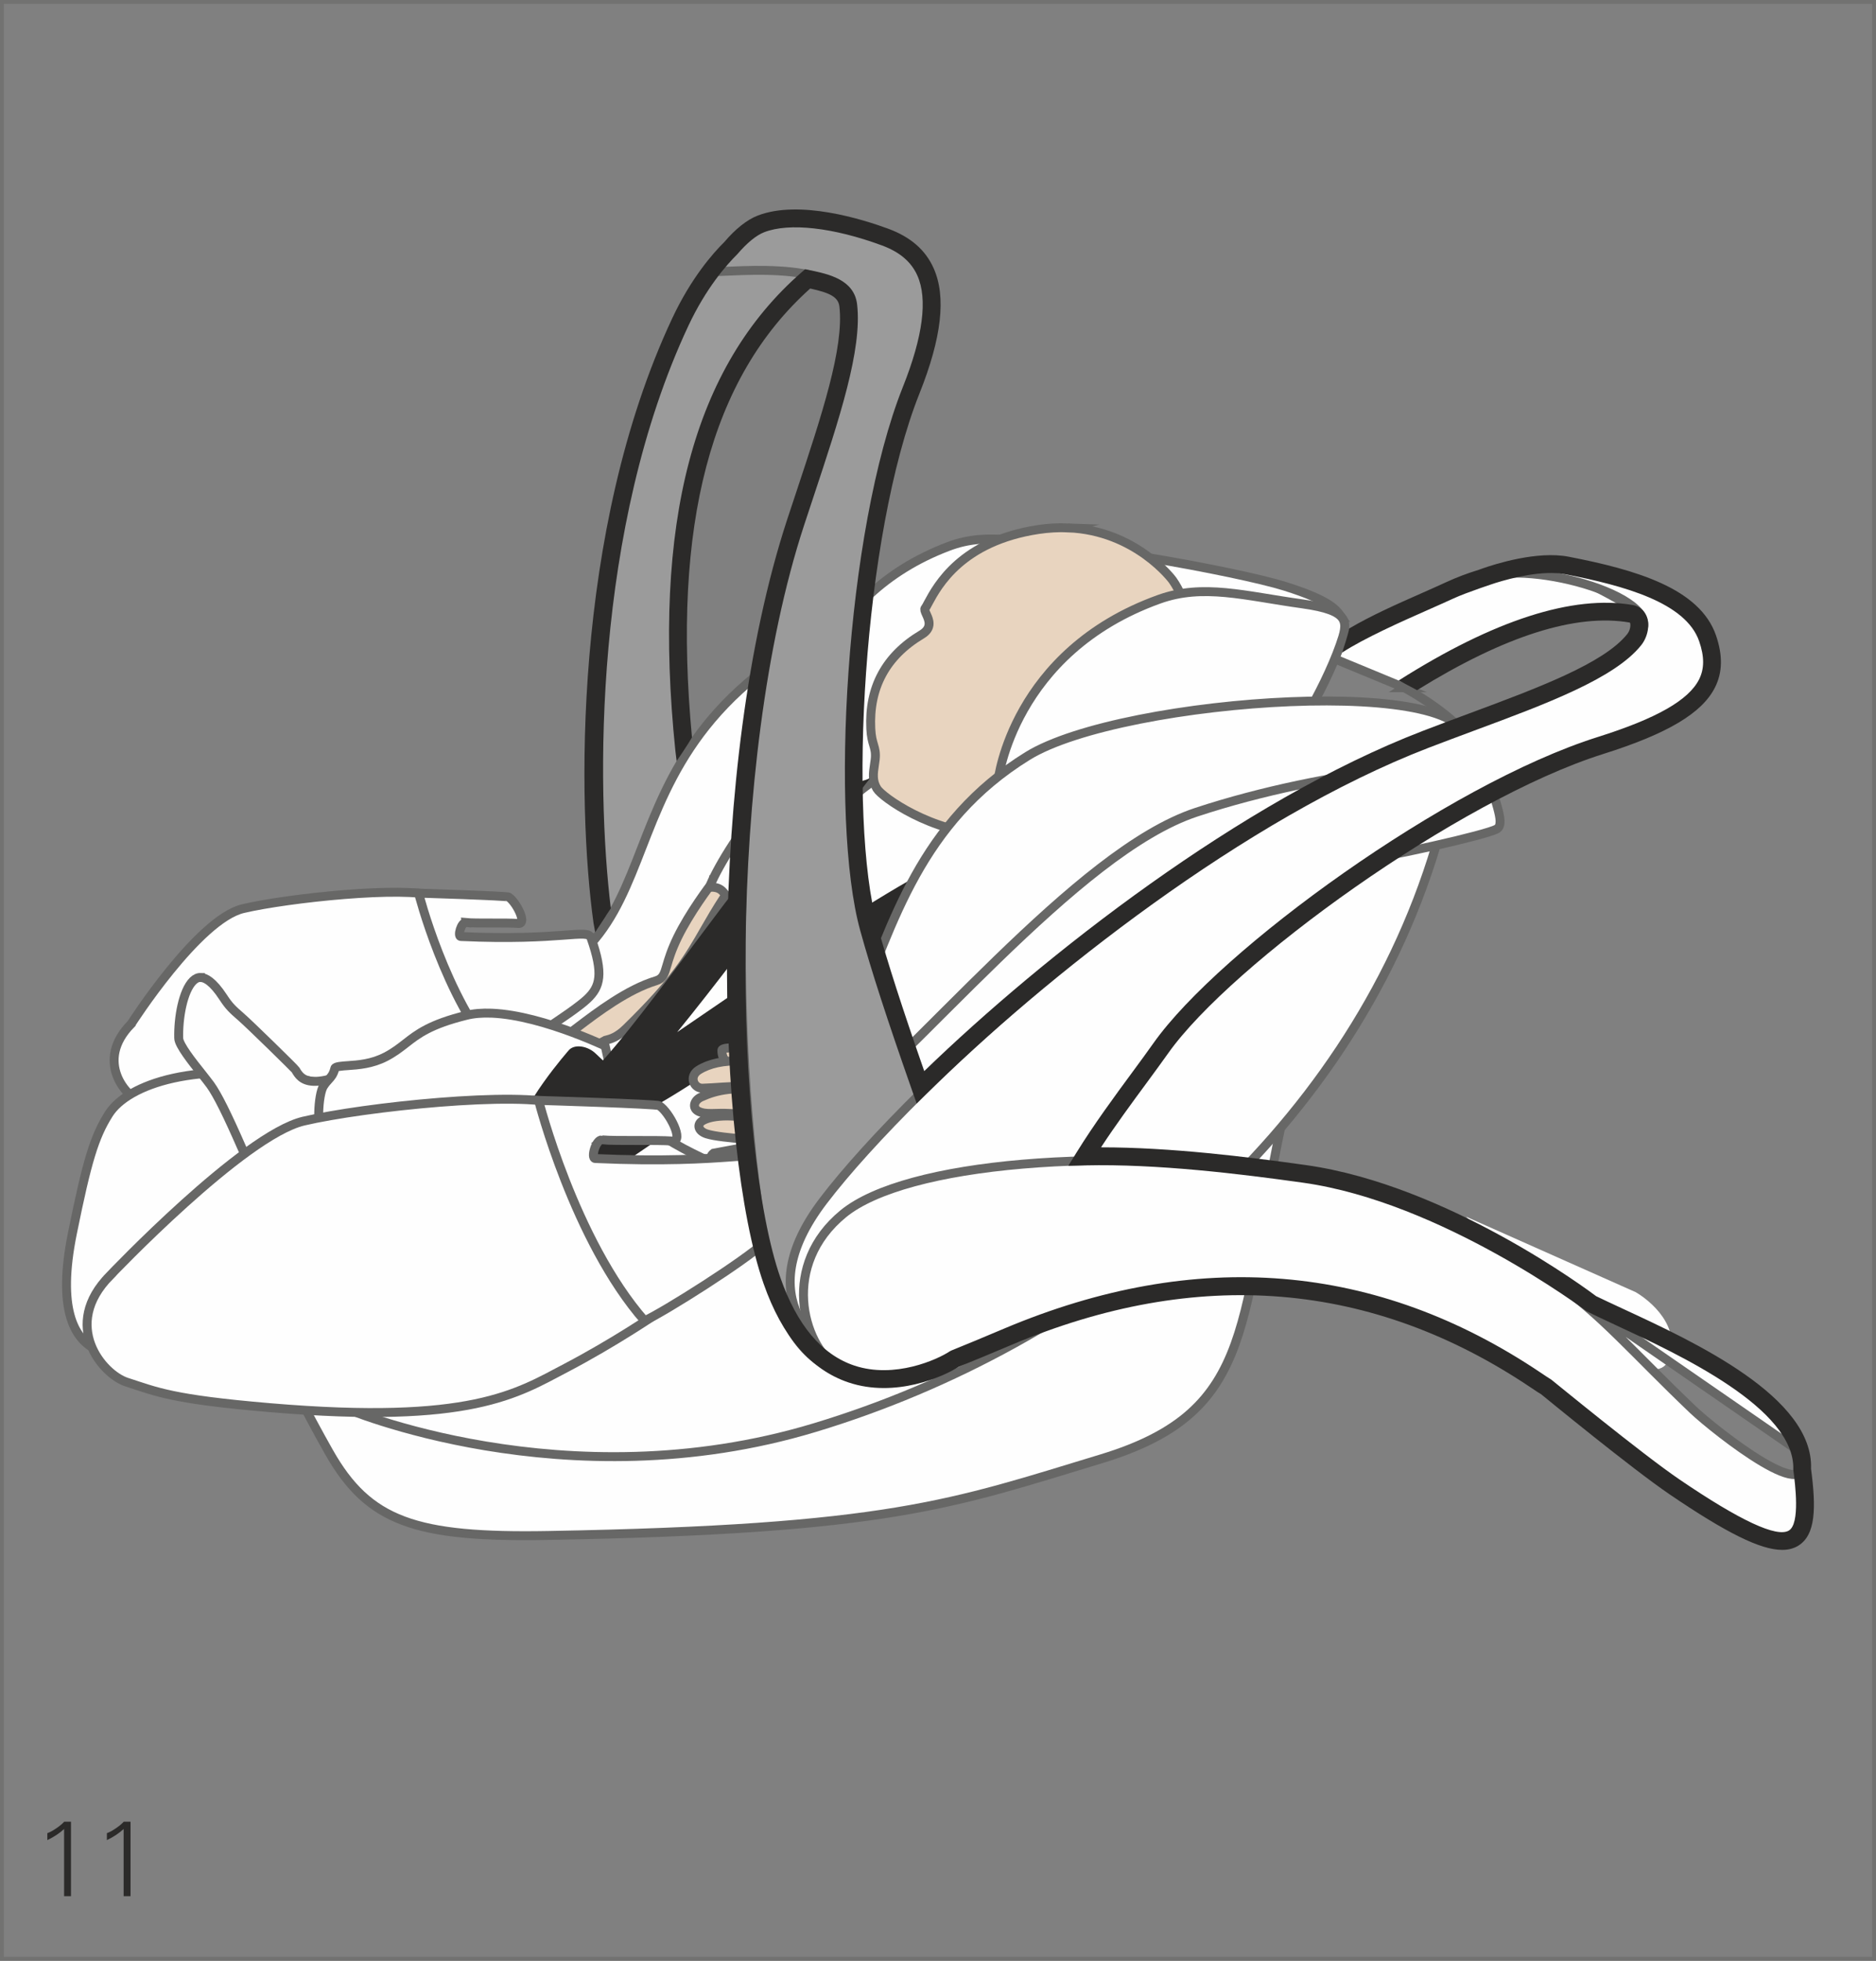<?xml version="1.0" encoding="UTF-8"?>
<!DOCTYPE svg PUBLIC "-//W3C//DTD SVG 1.1//EN" "http://www.w3.org/Graphics/SVG/1.1/DTD/svg11.dtd">
<!-- Creator: CorelDRAW 2017 -->
<svg xmlns="http://www.w3.org/2000/svg" xml:space="preserve" width="37.091mm" height="38.748mm" version="1.1" style="shape-rendering:geometricPrecision; text-rendering:geometricPrecision; image-rendering:optimizeQuality; fill-rule:evenodd; clip-rule:evenodd"
viewBox="0 0 1435.3 1499.4"
 xmlns:xlink="http://www.w3.org/1999/xlink">
 <rect x="0" y="0" width="1435.3" height="1499.4" fill="#808080" stroke="none"/>
 <defs>
  <style type="text/css">
   <![CDATA[
    .str2 {stroke:#2B2A29;stroke-width:10.24;stroke-miterlimit:10}
    .str1 {stroke:#676766;stroke-width:6.83;stroke-miterlimit:10}
    .str3 {stroke:#2B2A29;stroke-width:6.83;stroke-miterlimit:10}
    .str0 {stroke:#727271;stroke-width:2.95;stroke-miterlimit:4}
    .fil0 {fill:none;fill-rule:nonzero}
    .fil2 {fill:#FEFEFE;fill-rule:nonzero}
    .fil3 {fill:#BCBDBD;fill-rule:nonzero}
    .fil5 {fill:#2B2A29;fill-rule:nonzero}
    .fil1 {fill:#9B9B9B;fill-rule:nonzero}
    .fil4 {fill:#E8D4BF;fill-rule:nonzero}
   ]]>
  </style>
 </defs>
 <g id="Слой_x0020_1">
  <polygon class="fil0 str0" points="1.47,1497.93 1433.82,1497.93 1433.82,1.47 1.47,1.47 "/>
  <path class="fil1" d="M527.76 609.31c-17.19,-128.88 -23.22,-313.05 100.82,-408.79 16.09,-12.42 -65.46,-14.46 -65.46,-14.46 0,0 -23.48,19.33 -42.63,60.2 -92.74,197.84 -67.17,473.19 -48.56,504.7 10.35,17.5 28.67,-3.49 43.89,-26.57 12.12,-18.43 29.12,13.78 11.95,-115.09z"/>
  <path class="fil0 str1" d="M527.76 609.31c-17.19,-128.88 -23.22,-313.05 100.82,-408.79 16.09,-12.42 -65.46,-14.46 -65.46,-14.46 0,0 -23.48,19.33 -42.63,60.2 -92.74,197.84 -67.17,473.19 -48.56,504.7 10.35,17.5 28.67,-3.49 43.89,-26.57 12.12,-18.43 29.12,13.78 11.95,-115.09z"/>
  <path class="fil0 str1" d="M1112.72 552.57c0,0 -68.78,-68.26 -223.91,-73.03"/>
  <path class="fil2" d="M163.44 821.35c0,0 -28.28,73 0.33,123.56 26.05,45.89 56.99,56.44 144.61,54.89 224.85,-4 266.12,-20.59 364.64,-50.47 104.76,-31.81 89.77,-91.64 121.63,-233.51 28.68,-128.05 107.89,-198.98 118.42,-235.27 14.35,-49.21 -224.33,-30.26 -288.68,5.6 -190.91,106.33 -81.91,259.72 -280.78,281.15 -37.6,4.02 -180.17,54.05 -180.17,54.05z"/>
  <path class="fil0 str1" d="M163.44 821.35c0,0 -28.28,73 0.33,123.56 26.05,45.89 56.99,56.44 144.61,54.89 224.85,-4 266.12,-20.59 364.64,-50.47 104.76,-31.81 89.77,-91.64 121.63,-233.51 28.68,-128.05 107.89,-198.98 118.42,-235.27 14.35,-49.21 -224.33,-30.26 -288.68,5.6 -190.91,106.33 -81.91,259.72 -280.78,281.15 -37.6,4.02 -180.17,54.05 -180.17,54.05z"/>
  <path class="fil2" d="M100.36 782.98c0,0 51.22,-80.09 85.66,-88.17 34.47,-8.08 123.34,-17.43 146.92,-9.53 23.6,7.91 -1.54,24.77 18.73,58.57l35.63 61.09c0,0 -23.65,16.18 -51.51,30.76 -27.83,14.6 -53.99,32.4 -168.73,22.68 -56.52,-4.78 -39.94,-9.06 -57.1,-14.57 -13.88,-4.42 -37.62,-32.46 -9.6,-60.82z"/>
  <path class="fil0 str1" d="M100.36 782.98c0,0 51.22,-80.09 85.66,-88.17 34.47,-8.08 123.34,-17.43 146.92,-9.53 23.6,7.91 -1.54,24.77 18.73,58.57l35.63 61.09c0,0 -23.65,16.18 -51.51,30.76 -27.83,14.6 -53.99,32.4 -168.73,22.68 -56.52,-4.78 -39.94,-9.06 -57.1,-14.57 -13.88,-4.42 -37.62,-32.46 -9.6,-60.82z"/>
  <path class="fil2" d="M356.5 705.47c7.77,0.75 30.95,0 40.11,0.71 7.02,0.52 -1.71,-16.56 -7.48,-20.2 -1.5,-0.94 -68.86,-3.01 -68.86,-3.01 0,0 20.25,79.91 60.47,125.77 11.5,-5.23 57.49,-34.3 68.5,-44.75 9.91,-9.34 12.72,-19.07 2.91,-46.9 -2.54,-7.22 -22.28,2.55 -99.61,-0.94 -2.64,-0.12 0.3,-11 3.96,-10.66z"/>
  <path class="fil0 str1" d="M356.5 705.47c7.77,0.75 30.95,0 40.11,0.71 7.02,0.52 -1.71,-16.56 -7.48,-20.2 -1.5,-0.94 -68.86,-3.01 -68.86,-3.01 0,0 20.25,79.91 60.47,125.77 11.5,-5.23 57.49,-34.3 68.5,-44.75 9.91,-9.34 12.72,-19.07 2.91,-46.9 -2.54,-7.22 -22.28,2.55 -99.61,-0.94 -2.64,-0.12 0.3,-11 3.96,-10.66z"/>
  <path class="fil2" d="M107.21 1033.36c0,0 -75.16,25.01 -51.82,-90.25 11.21,-55.38 16.83,-73.77 27.82,-91.19 14.54,-23.03 67.75,-41.46 149.07,-26.12 79.29,14.96 117.07,-8.67 160.76,-19.59 33.64,-8.37 139.2,160.01 139.2,160.01l-425.03 67.13z"/>
  <path class="fil0 str1" d="M107.21 1033.36c0,0 -75.16,25.01 -51.82,-90.25 11.21,-55.38 16.83,-73.77 27.82,-91.19 14.54,-23.03 67.75,-41.46 149.07,-26.12 79.29,14.96 117.07,-8.67 160.76,-19.59 33.64,-8.37 139.2,160.01 139.2,160.01l-425.03 67.13z"/>
  <path class="fil2" d="M614.04 548.68c0,0 10.2,-92.62 111.79,-130.89 30.67,-11.61 59.55,-2.61 99.56,3.15 34.11,4.9 31.83,13.21 26.21,29.83 -11.35,33.54 -37.02,76.9 -51.79,96.95 -17.65,24 -69.73,101.85 -124.28,86.22 -78.14,-22.32 -61.48,-85.27 -61.48,-85.27z"/>
  <path class="fil0 str1" d="M614.04 548.68c0,0 10.2,-92.62 111.79,-130.89 30.67,-11.61 59.55,-2.61 99.56,3.15 34.11,4.9 31.83,13.21 26.21,29.83 -11.35,33.54 -37.02,76.9 -51.79,96.95 -17.65,24 -69.73,101.85 -124.28,86.22 -78.14,-22.32 -61.48,-85.27 -61.48,-85.27z"/>
  <path class="fil3" d="M770.47 672.11c17.04,2.05 34.21,10.66 39.97,21.88 5.55,10.98 7.25,32.75 4.9,44.37 -2.33,11.59 -19.94,37.83 -25.24,53.06 -5.24,15.28 -18.96,34.1 -31.3,39.26 -12.42,5.19 -3.86,-17.72 -29.12,-29.1 -25.27,-11.39 -49.28,-6.98 -49.28,-6.98 0,0 -2.31,-18.52 3.77,-42.92 6.08,-24.36 36.48,-85.68 86.3,-79.58z"/>
  <path class="fil0 str2" d="M770.47 672.11c17.04,2.05 34.21,10.66 39.97,21.88 5.55,10.98 7.25,32.75 4.9,44.37 -2.33,11.59 -19.94,37.83 -25.24,53.06 -5.24,15.28 -18.96,34.1 -31.3,39.26 -12.42,5.19 -3.86,-17.72 -29.12,-29.1 -25.27,-11.39 -49.28,-6.98 -49.28,-6.98 0,0 -2.31,-18.52 3.77,-42.92 6.08,-24.36 36.48,-85.68 86.3,-79.58z"/>
  <path class="fil2" d="M1277.17 1038.7c8.56,-24.39 -13.88,-43.65 -25.79,-50.61l-129.59 -57.62c0,0 139.25,154.23 155.38,108.23z"/>
  <path class="fil2" d="M1074.36 525.86c54.16,-34.37 116.26,-58.63 174.33,-56.12 20.31,0.84 -59.78,-36.45 -59.78,-36.45 0,0 -38.69,-0.78 -79.66,18.13 -25.01,11.54 -59.05,24.37 -82.55,39.56l-5.84 12.75 53.5 22.13z"/>
  <path class="fil0 str1" d="M1074.36 525.86c54.16,-34.37 116.26,-58.63 174.33,-56.12 20.31,0.84 -59.78,-36.45 -59.78,-36.45 0,0 -38.69,-0.78 -79.66,18.13 -25.01,11.54 -59.05,24.37 -82.55,39.56l-5.84 12.75 53.5 22.13z"/>
  <path class="fil2 str1" d="M1026.25 471.88c-3.78,-5.6 -8.4,-12.6 -43.14,-23.54 -17.84,-5.6 -61.2,-14.75 -105.66,-22.06 -16.29,-2.67 9.28,25.41 31.66,41l117.14 4.6z"/>
  <path class="fil4" d="M546.13 673.47c-3.7,4.78 -18.48,24.41 -27.73,43.31 -4.78,9.86 -6.77,16.63 -8.22,21.58 -1.82,6.24 -2.94,10.02 -8.03,11.55 -22.1,6.66 -45.13,24.15 -60.42,35.75 -4.71,3.58 -8.79,6.69 -12.05,8.9 -9.27,6.24 -2.5,25.18 1.82,34.05l114.77 -49.19c28.04,-67.12 38.47,-89.59 42.86,-97.06 -7.48,-1.68 -28.04,-5.91 -43,-8.9z"/>
  <path class="fil0 str1" d="M546.13 673.47c-3.7,4.78 -18.48,24.41 -27.73,43.31 -4.78,9.86 -6.77,16.63 -8.22,21.58 -1.82,6.24 -2.94,10.02 -8.03,11.55 -22.1,6.66 -45.13,24.15 -60.42,35.75 -4.71,3.58 -8.79,6.69 -12.05,8.9 -9.27,6.24 -2.5,25.18 1.82,34.05l114.77 -49.19c28.04,-67.12 38.47,-89.59 42.86,-97.06 -7.48,-1.68 -28.04,-5.91 -43,-8.9z"/>
  <path class="fil2" d="M153.63 747.46c-2.13,-0.08 -4.06,0.8 -5.98,2.66 -7.66,7.6 -11.36,28.24 -10.92,43.86 0.11,5.15 10.55,18.26 17.5,26.96 2.67,3.41 5.1,6.44 6.76,8.74 5.34,7.44 12.89,22.59 23.89,47.77 6.13,14.13 14.77,21.48 25.65,21.94 13.6,0.56 27.41,-9.65 33.33,-14.01 0.31,-0.18 0.56,-0.37 0.83,-0.6 0,0 4.64,-1.31 7.19,-1.05 8.34,0.89 25.68,2.7 44,3.41 20.03,0.81 35.08,0.03 44.8,-2.21 25.24,-5.99 28.08,-12.48 29.43,-15.59 0.31,-0.7 0.57,-1.31 0.9,-1.79l1.23 -1.81 1.88 1.12c1.24,0.75 1.85,0.83 2.04,0.86 0.03,-0.05 2.13,-3.32 -4.76,-22.75 -9.75,-27.46 -26.81,-58.02 -31.5,-58.81 -8.93,5.73 -69.46,35.47 -90.58,39.78 -3.68,0.78 -6.81,1.06 -9.55,0.96 -8.71,-0.37 -11.54,-5.15 -13.6,-8.66 -0.7,-1.17 -35.11,-34.85 -41.66,-40.53 -6.59,-5.76 -9.08,-7.92 -13.8,-15.15 -7.96,-12.2 -13.69,-14.95 -17.08,-15.08z"/>
  <path class="fil0 str1" d="M153.63 747.46c-2.13,-0.08 -4.06,0.8 -5.98,2.66 -7.66,7.6 -11.36,28.24 -10.92,43.86 0.11,5.15 10.55,18.26 17.5,26.96 2.67,3.41 5.1,6.44 6.76,8.74 5.34,7.44 12.89,22.59 23.89,47.77 6.13,14.13 14.77,21.48 25.65,21.94 13.6,0.56 27.41,-9.65 33.33,-14.01 0.31,-0.18 0.56,-0.37 0.83,-0.6 0,0 4.64,-1.31 7.19,-1.05 8.34,0.89 25.68,2.7 44,3.41 20.03,0.81 35.08,0.03 44.8,-2.21 25.24,-5.99 28.08,-12.48 29.43,-15.59 0.31,-0.7 0.57,-1.31 0.9,-1.79l1.23 -1.81 1.88 1.12c1.24,0.75 1.85,0.83 2.04,0.86 0.03,-0.05 2.13,-3.32 -4.76,-22.75 -9.75,-27.46 -26.81,-58.02 -31.5,-58.81 -8.93,5.73 -69.46,35.47 -90.58,39.78 -3.68,0.78 -6.81,1.06 -9.55,0.96 -8.71,-0.37 -11.54,-5.15 -13.6,-8.66 -0.7,-1.17 -35.11,-34.85 -41.66,-40.53 -6.59,-5.76 -9.08,-7.92 -13.8,-15.15 -7.96,-12.2 -13.69,-14.95 -17.08,-15.08z"/>
  <path class="fil2" d="M290.36 892.61c5.85,0.25 10.8,0.75 15.07,1.54 2.45,0.5 5.11,0.78 7.91,0.89 14.96,0.59 31.82,-4.22 38.18,-9.09 1.08,-0.83 2.1,-1.56 2.98,-2.24 5.78,-4.27 7.94,-5.84 11.61,-17.17l2.29 -7.18 2.1 7.23c1.16,4 1.13,6.74 -0.17,8.53 0.77,0.64 1.72,1.44 2.89,2.38 7.8,6.33 21.95,14.92 54.8,16.23 49.13,1.95 103.65,-0.56 106.55,-7.47 3.02,-7.86 -55.45,-79.42 -63.78,-82.76 -0.97,-0.46 -54.15,-27.07 -94.66,-28.72 -7.33,-0.29 -13.88,0.27 -19.45,1.68 -27.63,6.83 -37.2,14.26 -46.44,21.52 -4.38,3.39 -8.88,6.91 -15.13,10.15 -10.55,5.5 -21.2,6.23 -29,6.76 -4.48,0.29 -9.6,0.68 -9.91,2.07 -1.12,4.61 -2.84,6.49 -4.82,8.67 -1.13,1.23 -2.41,2.61 -3.9,4.93 -3.96,6.01 -5.97,33.99 0.72,43.75 2.59,3.71 4.27,6.62 5.62,8.95 2.6,4.47 3.63,6.32 7.28,7.92 1.95,0.89 6.16,1.05 7.52,1.12 2.72,0.11 5.8,0.11 9.16,0.11 3.94,0 8.23,0 12.57,0.19z"/>
  <path class="fil0 str1" d="M290.36 892.61c5.85,0.25 10.8,0.75 15.07,1.54 2.45,0.5 5.11,0.78 7.91,0.89 14.96,0.59 31.82,-4.22 38.18,-9.09 1.08,-0.83 2.1,-1.56 2.98,-2.24 5.78,-4.27 7.94,-5.84 11.61,-17.17l2.29 -7.18 2.1 7.23c1.16,4 1.13,6.74 -0.17,8.53 0.77,0.64 1.72,1.44 2.89,2.38 7.8,6.33 21.95,14.92 54.8,16.23 49.13,1.95 103.65,-0.56 106.55,-7.47 3.02,-7.86 -55.45,-79.42 -63.78,-82.76 -0.97,-0.46 -54.15,-27.07 -94.66,-28.72 -7.33,-0.29 -13.88,0.27 -19.45,1.68 -27.63,6.83 -37.2,14.26 -46.44,21.52 -4.38,3.39 -8.88,6.91 -15.13,10.15 -10.55,5.5 -21.2,6.23 -29,6.76 -4.48,0.29 -9.6,0.68 -9.91,2.07 -1.12,4.61 -2.84,6.49 -4.82,8.67 -1.13,1.23 -2.41,2.61 -3.9,4.93 -3.96,6.01 -5.97,33.99 0.72,43.75 2.59,3.71 4.27,6.62 5.62,8.95 2.6,4.47 3.63,6.32 7.28,7.92 1.95,0.89 6.16,1.05 7.52,1.12 2.72,0.11 5.8,0.11 9.16,0.11 3.94,0 8.23,0 12.57,0.19z"/>
  <path class="fil2" d="M544.88 678.43c4.86,0.22 7.07,1.87 9.28,4.67l1.03 1.31 -0.9 1.38c-6.25,9.55 -10.8,17.46 -15.22,25.16 -12.4,21.56 -22.21,38.68 -60.04,75.6 -6.95,6.77 -12.11,8.03 -15.18,8.81 -0.62,0.15 -1.46,0.34 -1.68,0.48 0.07,0.1 0.03,1.18 1.05,4.93 0.48,2.02 0.98,4.34 1.54,6.99 3.14,14.77 7.89,37.09 26.8,50.81 23.56,17.12 41.62,25.2 57.5,32.3 27.73,12.45 40.45,40.12 46.23,61.18 8.78,31.81 6.88,69.27 -4.3,85.16 -4.19,6.01 -3.42,7.77 -3.39,7.81 0.12,0.24 0.68,0.57 1.94,0.61 14.74,0.59 63.96,-28.98 81.88,-61.96 8.13,-14.95 18.29,-41.91 27.25,-65.66 7.22,-19.12 13.47,-35.7 17.9,-44.28 3.52,-6.8 9.6,-14.26 17.31,-23.71 14.43,-17.72 34.29,-42.07 51.32,-80.01l3.06 -6.85c23.4,-52.24 24.99,-56.53 19.74,-69.43 -7.06,-17.41 -11.1,-29.88 -13,-40.46 -2.29,-12.76 -0.31,-20.01 16.49,-40.7 0.99,-1.15 0.75,-1.65 0.67,-1.85 -3.51,-7.86 -55.89,-10.8 -87.13,-12.56 -36.73,-2.05 -46.25,-2.99 -48.28,-6.1 -0.1,-0.14 -0.17,-0.3 -0.23,-0.45 -4.23,2.16 -14.31,9.65 -22.75,16.53l-0.72 0.56 -34.62 -3.21c0,0 -2.67,-0.98 -6.86,-1.2 -6.8,-0.23 -17.2,1.66 -28.05,12.3 -17.22,16.79 -37.4,51.85 -40.64,61.87l2 0z"/>
  <path class="fil0 str1" d="M544.88 678.43c4.86,0.22 7.07,1.87 9.28,4.67l1.03 1.31 -0.9 1.38c-6.25,9.55 -10.8,17.46 -15.22,25.16 -12.4,21.56 -22.21,38.68 -60.04,75.6 -6.95,6.77 -12.11,8.03 -15.18,8.81 -0.62,0.15 -1.46,0.34 -1.68,0.48 0.07,0.1 0.03,1.18 1.05,4.93 0.48,2.02 0.98,4.34 1.54,6.99 3.14,14.77 7.89,37.09 26.8,50.81 23.56,17.12 41.62,25.2 57.5,32.3 27.73,12.45 40.45,40.12 46.23,61.18 8.78,31.81 6.88,69.27 -4.3,85.16 -4.19,6.01 -3.42,7.77 -3.39,7.81 0.12,0.24 0.68,0.57 1.94,0.61 14.74,0.59 63.96,-28.98 81.88,-61.96 8.13,-14.95 18.29,-41.91 27.25,-65.66 7.22,-19.12 13.47,-35.7 17.9,-44.28 3.52,-6.8 9.6,-14.26 17.31,-23.71 14.43,-17.72 34.29,-42.07 51.32,-80.01l3.06 -6.85c23.4,-52.24 24.99,-56.53 19.74,-69.43 -7.06,-17.41 -11.1,-29.88 -13,-40.46 -2.29,-12.76 -0.31,-20.01 16.49,-40.7 0.99,-1.15 0.75,-1.65 0.67,-1.85 -3.51,-7.86 -55.89,-10.8 -87.13,-12.56 -36.73,-2.05 -46.25,-2.99 -48.28,-6.1 -0.1,-0.14 -0.17,-0.3 -0.23,-0.45 -4.23,2.16 -14.31,9.65 -22.75,16.53l-0.72 0.56 -34.62 -3.21c0,0 -2.67,-0.98 -6.86,-1.2 -6.8,-0.23 -17.2,1.66 -28.05,12.3 -17.22,16.79 -37.4,51.85 -40.64,61.87l2 0z"/>
  <path class="fil4" d="M817.17 403.63c-7.43,-0.29 -15.07,0.14 -22.76,1.28 -58.85,8.92 -77.18,43.08 -84.12,55.93 -1.08,2.06 -1.79,3.43 -2.49,4.28 -0.67,0.82 -0.17,2.16 1.04,4.79 1.76,3.85 4.8,10.27 -3.77,15.36 -27.29,16.3 -40.4,40.47 -38.84,71.94 0.29,6.21 1.3,9.57 2.17,12.48 0.96,3.25 1.76,6.08 1.18,11.17 -0.17,1.37 -0.36,2.67 -0.56,4.03 -0.97,6.51 -1.78,12.16 1.91,18.21 3.97,6.48 41.47,33.6 86.75,35.41l0.03 0c9.26,0.37 18.46,-0.37 27.28,-2.1 58.89,-11.86 77.48,-25.95 103.39,-62.27 26.88,-37.7 31.04,-98.68 8.8,-130.44 -0.24,-0.35 -28.07,-37.99 -80.02,-40.07z"/>
  <path class="fil0 str1" d="M817.17 403.63c-7.43,-0.29 -15.07,0.14 -22.76,1.28 -58.85,8.92 -77.18,43.08 -84.12,55.93 -1.08,2.06 -1.79,3.43 -2.49,4.28 -0.67,0.82 -0.17,2.16 1.04,4.79 1.76,3.85 4.8,10.27 -3.77,15.36 -27.29,16.3 -40.4,40.47 -38.84,71.94 0.29,6.21 1.3,9.57 2.17,12.48 0.96,3.25 1.76,6.08 1.18,11.17 -0.17,1.37 -0.36,2.67 -0.56,4.03 -0.97,6.51 -1.78,12.16 1.91,18.21 3.97,6.48 41.47,33.6 86.75,35.41l0.03 0c9.26,0.37 18.46,-0.37 27.28,-2.1 58.89,-11.86 77.48,-25.95 103.39,-62.27 26.88,-37.7 31.04,-98.68 8.8,-130.44 -0.24,-0.35 -28.07,-37.99 -80.02,-40.07z"/>
  <path class="fil5" d="M774.5 649.01c-13.12,-27.86 -156.8,72.38 -256.41,140.28 57.23,-70.3 134.52,-178.1 147.45,-193.97 -0.71,-0.03 -27.55,10.12 -35.07,7.93 -30.67,17.57 -121.18,154.15 -169.19,207.64l-5.25 -4.96c-5.98,-5.97 -15.95,-7.78 -20.57,-3.14 0,0 -39,44.06 -40.16,67.46 0,0 43.65,38.1 54.9,37.43l54.31 -36.99c6.09,-5.12 0.15,-15.36 -6.2,-23.38 74.6,-40.79 215.13,-158.26 254.96,-166.04 35.77,-6.97 35.37,-2.73 81.16,6.18 -48.29,-16.86 -59.91,-38.44 -59.91,-38.44z"/>
  <path class="fil4" d="M641.53 903.44l-27.01 -12.23c0,0 -9.29,-1.56 -22.28,1.4 -13,2.93 -40.64,5.28 -46.21,-0.8 -5.6,-6.08 -0.16,-9.94 -0.16,-9.94 0,0 29.34,-5.55 33.46,-5.97 4.11,-0.41 7.25,-0.05 7.82,-1.05 2.07,-3.59 -34.06,-3.81 -46.51,-7.78 -6.88,-2.24 -7.59,-7.55 -3.05,-10.1 3.68,-2.1 9.62,-3.6 19.03,-3.6 12.37,0 28.65,3.68 27.29,1.47 -1.35,-2.26 -13.06,-2.6 -25.42,-3.35 -11.13,-0.65 -18.14,1.23 -24.11,-1.65 -4.83,-2.4 -3.75,-8.34 2.23,-11 5.95,-2.7 12.16,-4.75 20.88,-5.76 9.49,-1.09 28.03,0 27.71,-1.53 -0.22,-1.04 -7.91,-0.37 -16.67,-0.74 -8.37,-0.38 -22.56,1.15 -31.05,1.35 -6.64,0.16 -10.72,-8.98 -2.92,-13.88 7.86,-4.91 18.97,-7.52 33.6,-6.93 9.81,0.37 28.98,4.5 24.68,3.44 -7.25,-1.84 -17.91,-4.37 -36.15,-3.28 -3.44,-0.48 -4.48,-5.47 -4.37,-8.38 0.14,-2.89 17.79,-1.91 26.55,-1.54 8.78,0.39 13.04,3.89 17.04,6.4 3.99,2.53 28.5,11.52 36.42,23.76 1.45,2.29 8.45,4.33 13.09,5.06 4.66,0.84 14.18,4.06 14.18,4.06 0,0 8.89,74.84 -18.08,62.58z"/>
  <path class="fil0 str1" d="M641.53 903.44l-27.01 -12.23c0,0 -9.29,-1.56 -22.28,1.4 -13,2.93 -40.64,5.28 -46.21,-0.8 -5.6,-6.08 -0.16,-9.94 -0.16,-9.94 0,0 29.34,-5.55 33.46,-5.97 4.11,-0.41 7.25,-0.05 7.82,-1.05 2.07,-3.59 -34.06,-3.81 -46.51,-7.78 -6.88,-2.24 -7.59,-7.55 -3.05,-10.1 3.68,-2.1 9.62,-3.6 19.03,-3.6 12.37,0 28.65,3.68 27.29,1.47 -1.35,-2.26 -13.06,-2.6 -25.42,-3.35 -11.13,-0.65 -18.14,1.23 -24.11,-1.65 -4.83,-2.4 -3.75,-8.34 2.23,-11 5.95,-2.7 12.16,-4.75 20.88,-5.76 9.49,-1.09 28.03,0 27.71,-1.53 -0.22,-1.04 -7.91,-0.37 -16.67,-0.74 -8.37,-0.38 -22.56,1.15 -31.05,1.35 -6.64,0.16 -10.72,-8.98 -2.92,-13.88 7.86,-4.91 18.97,-7.52 33.6,-6.93 9.81,0.37 28.98,4.5 24.68,3.44 -7.25,-1.84 -17.91,-4.37 -36.15,-3.28 -3.44,-0.48 -4.48,-5.47 -4.37,-8.38 0.14,-2.89 17.79,-1.91 26.55,-1.54 8.78,0.39 13.04,3.89 17.04,6.4 3.99,2.53 28.5,11.52 36.42,23.76 1.45,2.29 8.45,4.33 13.09,5.06 4.66,0.84 14.18,4.06 14.18,4.06 0,0 8.89,74.84 -18.08,62.58z"/>
  <path class="fil2" d="M763.7 596.43c0,0 11.1,-97.88 123.01,-138.15 33.77,-12.15 65.47,-2.63 109.57,3.47 37.62,5.24 35.11,14.05 28.97,31.6 -12.48,35.41 -40.69,81.21 -56.94,102.36 -19.39,25.31 -76.57,107.51 -136.71,90.93 -86.17,-23.75 -67.9,-90.21 -67.9,-90.21z"/>
  <path class="fil0 str1" d="M763.7 596.43c0,0 11.1,-97.88 123.01,-138.15 33.77,-12.15 65.47,-2.63 109.57,3.47 37.62,5.24 35.11,14.05 28.97,31.6 -12.48,35.41 -40.69,81.21 -56.94,102.36 -19.39,25.31 -76.57,107.51 -136.71,90.93 -86.17,-23.75 -67.9,-90.21 -67.9,-90.21z"/>
  <path class="fil2" d="M185.15 978.83c0,0 33.32,72.94 66.53,131.57 30.2,53.3 66.11,65.59 167.79,63.78 260.9,-4.68 308.79,-23.95 423.19,-58.64 121.44,-36.9 104.13,-106.33 140.99,-270.94 33.28,-148.57 125.19,-230.83 137.44,-272.98 16.6,-57.09 -262.16,-38.46 -334.87,6.49 -163.9,101.26 -84.69,307.42 -304.44,347.61 -43.18,7.88 -296.64,53.12 -296.64,53.12z"/>
  <path class="fil0 str1" d="M185.15 978.83c0,0 33.32,72.94 66.53,131.57 30.2,53.3 66.11,65.59 167.79,63.78 260.9,-4.68 308.79,-23.95 423.19,-58.64 121.44,-36.9 104.13,-106.33 140.99,-270.94 33.28,-148.57 125.19,-230.83 137.44,-272.98 16.6,-57.09 -262.16,-38.46 -334.87,6.49 -163.9,101.26 -84.69,307.42 -304.44,347.61 -43.18,7.88 -296.64,53.12 -296.64,53.12z"/>
  <path class="fil2" d="M263.06 1076.47c0,0 169.22,72.97 360.37,15.21 208.4,-62.92 407.94,-220.29 475.24,-444.83 5.39,-54.36 -190.91,8.67 -251.66,47.71 -60.77,39.1 -154.15,167.1 -201.87,193.14 -47.74,26.05 -312.85,101.97 -382.07,75.94 -69.24,-26.02 0,112.83 0,112.83z"/>
  <path class="fil0 str1" d="M263.06 1076.47c0,0 169.22,72.97 360.37,15.21 208.4,-62.92 407.94,-220.29 475.24,-444.83 5.39,-54.36 -190.91,8.67 -251.66,47.71 -60.77,39.1 -154.15,167.1 -201.87,193.14 -47.74,26.05 -312.85,101.97 -382.07,75.94 -69.24,-26.02 0,112.83 0,112.83z"/>
  <path class="fil2" d="M447.13 960.36c165.97,59.14 403.66,-279.33 572.88,-299.1 43.99,-5.91 117.14,-22.89 125.07,-27.29 7.9,-4.37 -4.67,-25.93 -4.67,-41.49 0,-15.63 -124.36,-4.64 -225.06,28.6 -92.26,30.38 -212.87,184.36 -302.66,255.69 -29.91,23.79 -101.01,28.36 -110.74,28.82l-54.82 54.77z"/>
  <path class="fil0 str1" d="M447.13 960.36c165.97,59.14 403.66,-279.33 572.88,-299.1 43.99,-5.91 117.14,-22.89 125.07,-27.29 7.9,-4.37 -4.67,-25.93 -4.67,-41.49 0,-15.63 -124.36,-4.64 -225.06,28.6 -92.26,30.38 -212.87,184.36 -302.66,255.69 -29.91,23.79 -101.01,28.36 -110.74,28.82l-54.82 54.77z"/>
  <path class="fil2" d="M84.12 975.47c0,0 101.99,-107.31 148.16,-118.15 46.15,-10.83 165.23,-23.3 196.81,-12.72 31.63,10.58 -2.06,33.17 25.08,78.41l47.78 81.87c0,0 -31.73,21.69 -69.02,41.23 -37.33,19.52 -72.34,43.4 -226.09,30.36 -75.71,-6.4 -86.93,-12.15 -109.87,-19.52 -18.58,-5.98 -50.4,-43.49 -12.84,-81.47z"/>
  <path class="fil0 str1" d="M84.12 975.47c0,0 101.99,-107.31 148.16,-118.15 46.15,-10.83 165.23,-23.3 196.81,-12.72 31.63,10.58 -2.06,33.17 25.08,78.41l47.78 81.87c0,0 -31.73,21.69 -69.02,41.23 -37.33,19.52 -72.34,43.4 -226.09,30.36 -75.71,-6.4 -86.93,-12.15 -109.87,-19.52 -18.58,-5.98 -50.4,-43.49 -12.84,-81.47z"/>
  <path class="fil2" d="M460.68 871.66c10.43,0.96 41.42,0 53.72,0.9 9.39,0.71 -2.24,-22.18 -10.05,-27.06 -1.99,-1.3 -92.27,-4.02 -92.27,-4.02 0,0 27.21,107.07 81.09,168.51 15.4,-7.02 76.99,-45.99 91.78,-59.97 13.26,-12.52 17.03,-25.54 3.88,-62.84 -3.39,-9.65 -29.85,3.41 -133.45,-1.26 -3.55,-0.16 0.38,-14.73 5.31,-14.27z"/>
  <path class="fil0 str1" d="M460.68 871.66c10.43,0.96 41.42,0 53.72,0.9 9.39,0.71 -2.24,-22.18 -10.05,-27.06 -1.99,-1.3 -92.27,-4.02 -92.27,-4.02 0,0 27.21,107.07 81.09,168.51 15.4,-7.02 76.99,-45.99 91.78,-59.97 13.26,-12.52 17.03,-25.54 3.88,-62.84 -3.39,-9.65 -29.85,3.41 -133.45,-1.26 -3.55,-0.16 0.38,-14.73 5.31,-14.27z"/>
  <path class="fil1" d="M697.12 1044.99c-17.72,6.31 -83.49,28.02 -106.49,-65.68 -26.66,-108.56 -41.94,-396.86 18.13,-579.95 22.24,-67.72 44.45,-128.83 40.24,-165.74 -4.38,-38.36 -103.75,-23.51 -102.47,-26.36 1.27,-2.85 18.05,-29.23 35.63,-36.05 23.42,-9.09 60.66,-2.58 94.93,10.06 34.27,12.6 49.62,42.95 20.03,117.13 -42.89,107.5 -55.9,326.4 -32.45,411.17 23.44,84.75 79.89,230.65 82.07,243.21 10.02,57.24 -31.89,85.88 -49.62,92.2z"/>
  <path class="fil0 str1" d="M697.12 1044.99c-17.72,6.31 -83.49,28.02 -106.49,-65.68 -26.66,-108.56 -41.94,-396.86 18.13,-579.95 22.24,-67.72 44.45,-128.83 40.24,-165.74 -4.38,-38.36 -103.75,-23.51 -102.47,-26.36 1.27,-2.85 18.05,-29.23 35.63,-36.05 23.42,-9.09 60.66,-2.58 94.93,10.06 34.27,12.6 49.62,42.95 20.03,117.13 -42.89,107.5 -55.9,326.4 -32.45,411.17 23.44,84.75 79.89,230.65 82.07,243.21 10.02,57.24 -31.89,85.88 -49.62,92.2z"/>
  <path class="fil2" d="M646.37 1042.3c-16.09,-9.75 -74.93,-47.26 -16.49,-124.01 68.28,-89.66 280.84,-283.54 460.64,-352.82 66.51,-25.62 137.02,-52.43 162.96,-79.05 26.94,-27.64 -82.13,-59.32 -119.68,-44.32 -2.91,1.18 37.55,-15 65.15,-9.68 42.92,8.33 95.63,21.2 107.52,55.73 11.9,34.52 -5.65,57.88 -81.83,81.88 -110.38,34.77 -288.17,163.16 -338.99,234.94 -50.79,71.78 -128.13,207.79 -136.47,217.44 -37.99,43.97 -86.68,29.61 -102.79,19.89z"/>
  <path class="fil0 str1" d="M646.37 1042.3c-16.09,-9.75 -74.93,-47.26 -16.49,-124.01 68.28,-89.66 280.84,-283.54 460.64,-352.82 66.51,-25.62 137.02,-52.43 162.96,-79.05 26.94,-27.64 -82.13,-59.32 -119.68,-44.32 -2.91,1.18 37.55,-15 65.15,-9.68 42.92,8.33 95.63,21.2 107.52,55.73 11.9,34.52 -5.65,57.88 -81.83,81.88 -110.38,34.77 -288.17,163.16 -338.99,234.94 -50.79,71.78 -128.13,207.79 -136.47,217.44 -37.99,43.97 -86.68,29.61 -102.79,19.89z"/>
  <path class="fil2 str1" d="M1201.34 988.85c54.16,27.37 123.95,55.29 158.53,93.12 15.36,14.73 17.47,30.4 17.47,30.4 10.41,71.16 4.25,92.96 -96.13,24.71 -29.25,-19.87 -97.79,-76.17 -97.79,-76.17 -24.82,-14.77 -175.73,-138.56 -412.53,-38.63 -92.73,39.17 -103.47,41.9 -130.41,23.55 -26.91,-18.35 -42.93,-78.71 4.8,-117.74 47.82,-39 200.39,-51.86 352.86,-30.38 108.31,15.23 189.74,81.23 189.74,81.23 37.35,25.94 61.59,55.38 107.48,99.12 16.48,15.66 98.05,80.08 81.47,32l-175.5 -121.2z"/>
  <path class="fil0 str3" d="M1134.1 442.02c-0.11,0.04 -0.22,0.07 -0.3,0.1 -0.26,0.11 -0.07,0.04 0.3,-0.1z"/>
  <path class="fil5" d="M701.32 843.85l-3.56 -10.14c-18.96,-53.96 -31.21,-91.7 -39.66,-122.3 -23.3,-84.2 -11.4,-305.05 32.69,-415.55 15.36,-38.5 19.09,-67.17 11.06,-85.18 -4.68,-10.47 -13.54,-18.01 -27.11,-23.01 -37.28,-13.75 -70.96,-17.53 -90.1,-10.09 -6.03,2.35 -13.13,8.15 -20.53,16.81 -8.42,8.34 -23.93,25.94 -37.46,54.77 -72.49,154.7 -70.73,352.56 -59.31,445.47l-11.97 18.26c-0.08,-0.64 -1.17,-6.35 -1.27,-7 -12.6,-90.15 -16,-299.96 60.22,-462.52 14.43,-30.77 31.14,-49.73 39.83,-58.29 8.59,-10.07 17.3,-17.02 25.54,-20.22 31.96,-12.37 80.42,2.87 99.78,10 17.2,6.33 28.6,16.26 34.84,30.26 9.74,21.83 6.17,53.14 -10.85,95.8 -43.21,108.33 -54.96,324.54 -32.2,406.82 7.85,28.37 19,63 35.86,111.33 91.38,-88.44 242.72,-206.69 380.95,-259.96 11.69,-4.51 23.48,-8.89 35.11,-13.2 53.43,-19.84 103.88,-38.58 121.81,-61.05 2.65,-3.32 2.74,-7.87 1.97,-8.78 -41.18,-7.18 -95.89,10.24 -162.78,51.69 -2.53,-1.45 -14.04,-7.41 -14.04,-7.41 72.64,-46.1 133.36,-65.68 179.17,-57.68 4.9,0.86 8.75,4.08 10.57,8.86 2.5,6.61 0.76,15.58 -4.22,21.83 -20.3,25.44 -72.47,44.82 -127.74,65.32 -11.57,4.31 -23.31,8.67 -34.95,13.15 -140.24,54.03 -294.5,176.22 -383.97,264.45l-7.69 7.55z"/>
  <path class="fil5" d="M1363.52 1185.21c-16.77,0 -43.05,-13.19 -86.15,-42.48 -29.16,-19.84 -95.45,-74.24 -98.26,-76.54 -1.2,-0.63 -4.07,-2.54 -7.73,-5.01 -121.57,-81.76 -255.42,-92.72 -397.82,-32.61 -15.54,6.57 -28.63,12.03 -40.01,16.61 -12,7.74 -48.63,23.95 -84.26,12.02 -29.03,-9.69 -50.93,-35.12 -65.09,-75.62 -36.07,-103.13 -44.38,-393.93 18.07,-584.33l7.02 -21.19c19.6,-59.11 36.53,-110.14 32.93,-141.64 -0.85,-7.48 -7.63,-10.54 -22.35,-13.79 -76.12,68.16 -105.74,180.58 -90.45,343.25 -2.55,4.7 -11.73,18.14 -11.73,18.14 -0.07,-0.59 -0.9,-7.34 -0.97,-7.92 -17.92,-174 13.75,-293.75 96.73,-366.03l2.55 -2.21 3.32 0.7c14.47,3 34.28,7.12 36.46,26.31 3.93,34.53 -13.43,86.88 -33.54,147.5l-6.99 21.14c-60.62,184.76 -52.82,476.52 -18.18,575.56 12.7,36.29 31.73,58.89 56.53,67.18 30.93,10.35 63.86,-4.74 72.95,-10.81l1.26 -0.67c11.48,-4.62 24.7,-10.13 40.45,-16.79 146.93,-61.99 285.13,-50.59 410.73,33.87 3.4,2.28 6.06,4.08 7.94,5.2 1.53,1.15 69.46,56.93 98.13,76.39 46.33,31.51 74.48,44.57 83.63,38.95 8.66,-5.32 4.79,-35.29 3.33,-46.58 1.65,-46.74 -87.48,-88.08 -135.37,-110.27 -9.16,-4.26 -16.97,-7.88 -22.69,-10.83 -2.07,-1.46 -111.5,-83.42 -216.74,-98.25 -48.74,-6.85 -111.81,-14.55 -167.26,-13.28l-12.61 0.29 6.66 -10.72c13.09,-21.12 28.59,-42.17 42.25,-60.72 5.9,-8.01 11.47,-15.58 16.36,-22.51 50.5,-71.31 224.42,-197.59 339.96,-233.98 44.75,-14.1 69.33,-28.08 77.34,-43.96 4.12,-8.15 4.15,-17.42 0.09,-29.19 -10.21,-29.65 -57.47,-42.55 -102.36,-51.25 -17.42,-3.34 -41.02,2.79 -53.35,6.62 0,0 -22.18,7.22 -32.19,11.86 -6.13,2.82 -12.67,5.7 -19.37,8.67 -21.02,9.28 -48.6,21.54 -65.91,32.74 0,0 5.12,-14.92 5.32,-18.36 16.97,-10.03 37.06,-18.91 55.07,-26.85 6.63,-2.94 13.1,-5.79 19.15,-8.59 7.97,-3.69 16.41,-6.88 25.23,-9.56l0 -0.01c0.67,-0.27 1.38,-0.51 2.1,-0.77 10.07,-3.56 42.33,-13.86 66.52,-9.16 51.18,9.93 100.24,24.08 112.68,60.2 5.25,15.28 5,28.29 -0.8,39.78 -9.9,19.66 -36.26,35.33 -85.41,50.84 -111.21,35.02 -284.63,160.66 -332.91,228.85 -4.96,6.99 -10.58,14.64 -16.52,22.72 -11.21,15.22 -23.67,32.13 -34.9,49.25l0.09 0c53.16,0 111.12,7.17 156.66,13.57 108.8,15.3 217.52,96.79 222.09,100.26 4.6,2.26 12.25,5.8 21.17,9.95 54.33,25.17 145.28,67.34 143.23,122.05 3.92,29.76 3.69,50.55 -9.79,58.82 -3.44,2.1 -7.47,3.19 -12.3,3.19z"/>
  <path class="fil5" d="M36.22 1401.83c1.76,-0.58 3.97,-1.76 6.62,-3.55 2.67,-1.79 4.76,-3.51 6.27,-5.2l5.2 0 0 56.95 -5.27 0 0 -51.38c-3.46,3.23 -7.73,6.06 -12.82,8.5l0 -5.32zm45.55 0c1.76,-0.58 3.97,-1.76 6.62,-3.55 2.67,-1.79 4.76,-3.51 6.27,-5.2l5.2 0 0 56.95 -5.27 0 0 -51.38c-3.46,3.23 -7.73,6.06 -12.82,8.5l0 -5.32z"/>
 </g>
</svg>
